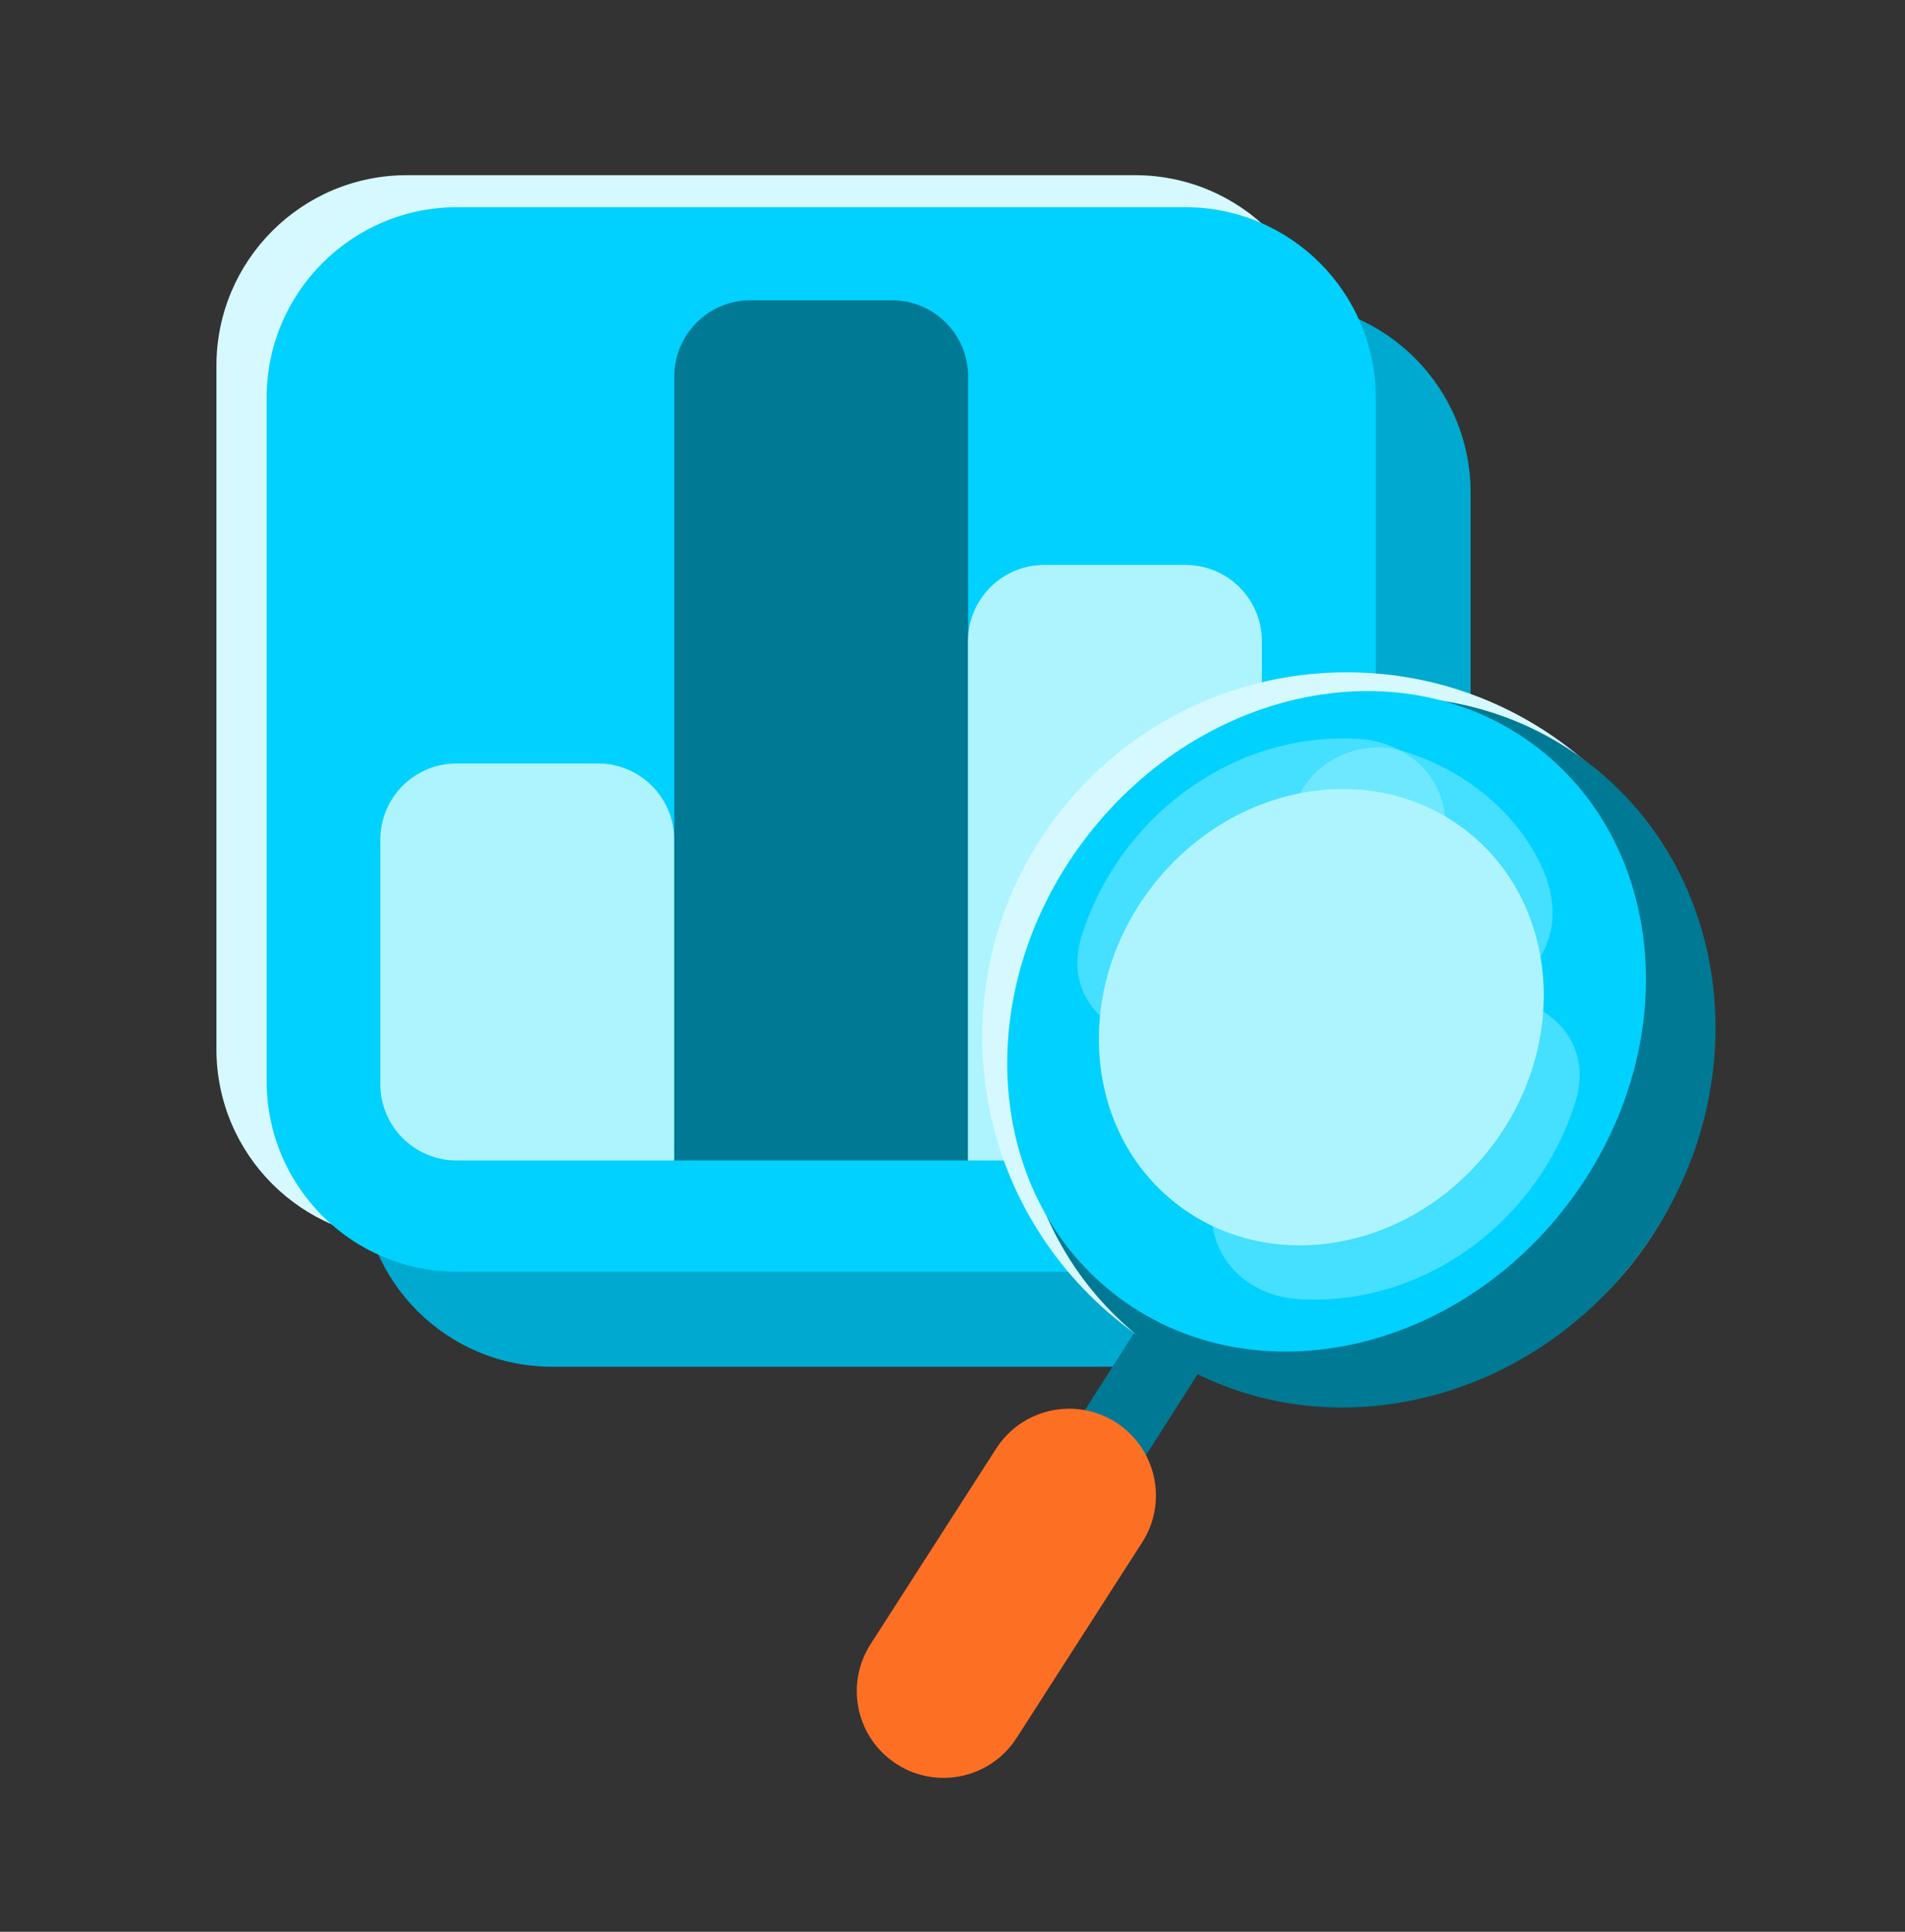 <svg width="72" height="73" viewBox="0 0 72 73" fill="none" xmlns="http://www.w3.org/2000/svg">
<rect x="0" y="0" width="72" height="73" fill="#333333" stroke="none"/>
<path d="M48.382 11.42H20.864C16.888 11.42 13.664 14.643 13.664 18.62V44.448C13.664 48.424 16.888 51.648 20.864 51.648H48.382C52.358 51.648 55.582 48.424 55.582 44.448V18.62C55.582 14.643 52.358 11.42 48.382 11.42Z" fill="#00A9CF"/>
<path d="M42.897 6.62H15.38C11.403 6.62 8.18 9.844 8.18 13.82V39.648C8.18 43.624 11.403 46.848 15.38 46.848H42.897C46.874 46.848 50.097 43.624 50.097 39.648V13.82C50.097 9.844 46.874 6.62 42.897 6.62Z" fill="#D5F9FF"/>
<path d="M44.796 7.83H17.278C13.302 7.83 10.078 11.054 10.078 15.03V40.858C10.078 44.834 13.302 48.058 17.278 48.058H44.796C48.772 48.058 51.996 44.834 51.996 40.858V15.03C51.996 11.054 48.772 7.83 44.796 7.83Z" fill="#00D1FF"/>
<path d="M17.255 28.85H22.601C24.19 28.85 25.481 30.14 25.481 31.73V43.852H17.255C15.665 43.852 14.375 42.562 14.375 40.972V31.73C14.375 30.14 15.665 28.85 17.255 28.85Z" fill="#ADF4FF"/>
<path d="M28.364 11.347H33.71C35.3 11.347 36.59 12.637 36.59 14.227V43.853H25.484V14.227C25.484 12.637 26.775 11.347 28.364 11.347Z" fill="#007994"/>
<path d="M39.466 21.349H44.812C46.401 21.349 47.692 22.639 47.692 24.229V40.973C47.692 42.562 46.401 43.853 44.812 43.853H36.586V24.229C36.586 22.639 37.876 21.349 39.466 21.349Z" fill="#ADF4FF"/>
<path d="M45.387 46.413L36.711 60.019L39.125 61.558L47.802 47.953L45.387 46.413Z" fill="#007994"/>
<path d="M50.898 52.953C58.505 52.953 64.671 46.786 64.671 39.179C64.671 31.573 58.505 25.406 50.898 25.406C43.291 25.406 37.125 31.573 37.125 39.179C37.125 46.786 43.291 52.953 50.898 52.953Z" fill="#D5F9FF"/>
<path d="M61.798 47.602C66.45 41.583 65.678 33.194 60.075 28.864C54.472 24.534 46.159 25.903 41.508 31.922C36.856 37.941 37.628 46.33 43.231 50.66C48.834 54.99 57.147 53.621 61.798 47.602Z" fill="#007994"/>
<path d="M59.189 45.589C63.599 39.882 63.123 32.124 58.124 28.261C53.125 24.398 45.498 25.893 41.087 31.601C36.677 37.308 37.154 45.066 42.152 48.929C47.151 52.792 54.779 51.296 59.189 45.589Z" fill="#00D1FF"/>
<path d="M56.333 43.38C59.348 39.478 58.929 34.103 55.398 31.374C51.866 28.645 46.56 29.596 43.545 33.497C40.53 37.399 40.949 42.774 44.48 45.503C48.011 48.231 53.318 47.281 56.333 43.38Z" fill="#ADF4FF"/>
<path d="M33.889 66.663L33.889 66.663C35.413 67.642 37.442 67.2 38.421 65.677L43.168 58.285C44.147 56.762 43.705 54.733 42.181 53.754C40.657 52.776 38.629 53.217 37.65 54.741L32.903 62.132C31.924 63.656 32.366 65.685 33.889 66.663Z" fill="#FD7024"/>
<g opacity="0.4">
<path d="M51.388 27.926C46.61 27.612 42.281 30.882 40.882 35.371C39.638 39.362 45.891 41.069 47.13 37.094C47.715 35.217 49.544 34.285 51.388 34.406C53.136 34.521 54.628 32.835 54.628 31.166C54.628 29.317 53.141 28.041 51.388 27.926Z" fill="#ADF4FF"/>
</g>
<g opacity="0.4">
<path d="M49.037 49.09C53.815 49.404 58.144 46.134 59.543 41.645C60.787 37.654 54.534 35.947 53.295 39.922C52.709 41.799 50.881 42.731 49.037 42.61C47.289 42.495 45.797 44.181 45.797 45.85C45.797 47.699 47.284 48.975 49.037 49.09Z" fill="#ADF4FF"/>
</g>
<g opacity="0.4">
<path d="M58.293 32.806C57.308 30.614 55.184 28.981 52.896 28.349C51.263 27.899 49.299 28.907 48.91 30.613C48.52 32.326 49.425 34.116 51.173 34.598C51.339 34.644 51.498 34.702 51.663 34.751C52.02 34.857 51.069 34.403 51.543 34.718C51.681 34.811 51.835 34.908 51.981 34.984C52.303 35.153 51.425 34.462 51.893 34.917C51.991 35.013 52.094 35.103 52.189 35.202C52.229 35.244 52.681 35.759 52.332 35.345C52 34.952 52.361 35.421 52.422 35.526C52.526 35.704 52.614 35.889 52.698 36.076C53.395 37.627 55.768 38.117 57.131 37.239C58.734 36.205 59.039 34.465 58.293 32.806Z" fill="#ADF4FF"/>
</g>
</svg>
